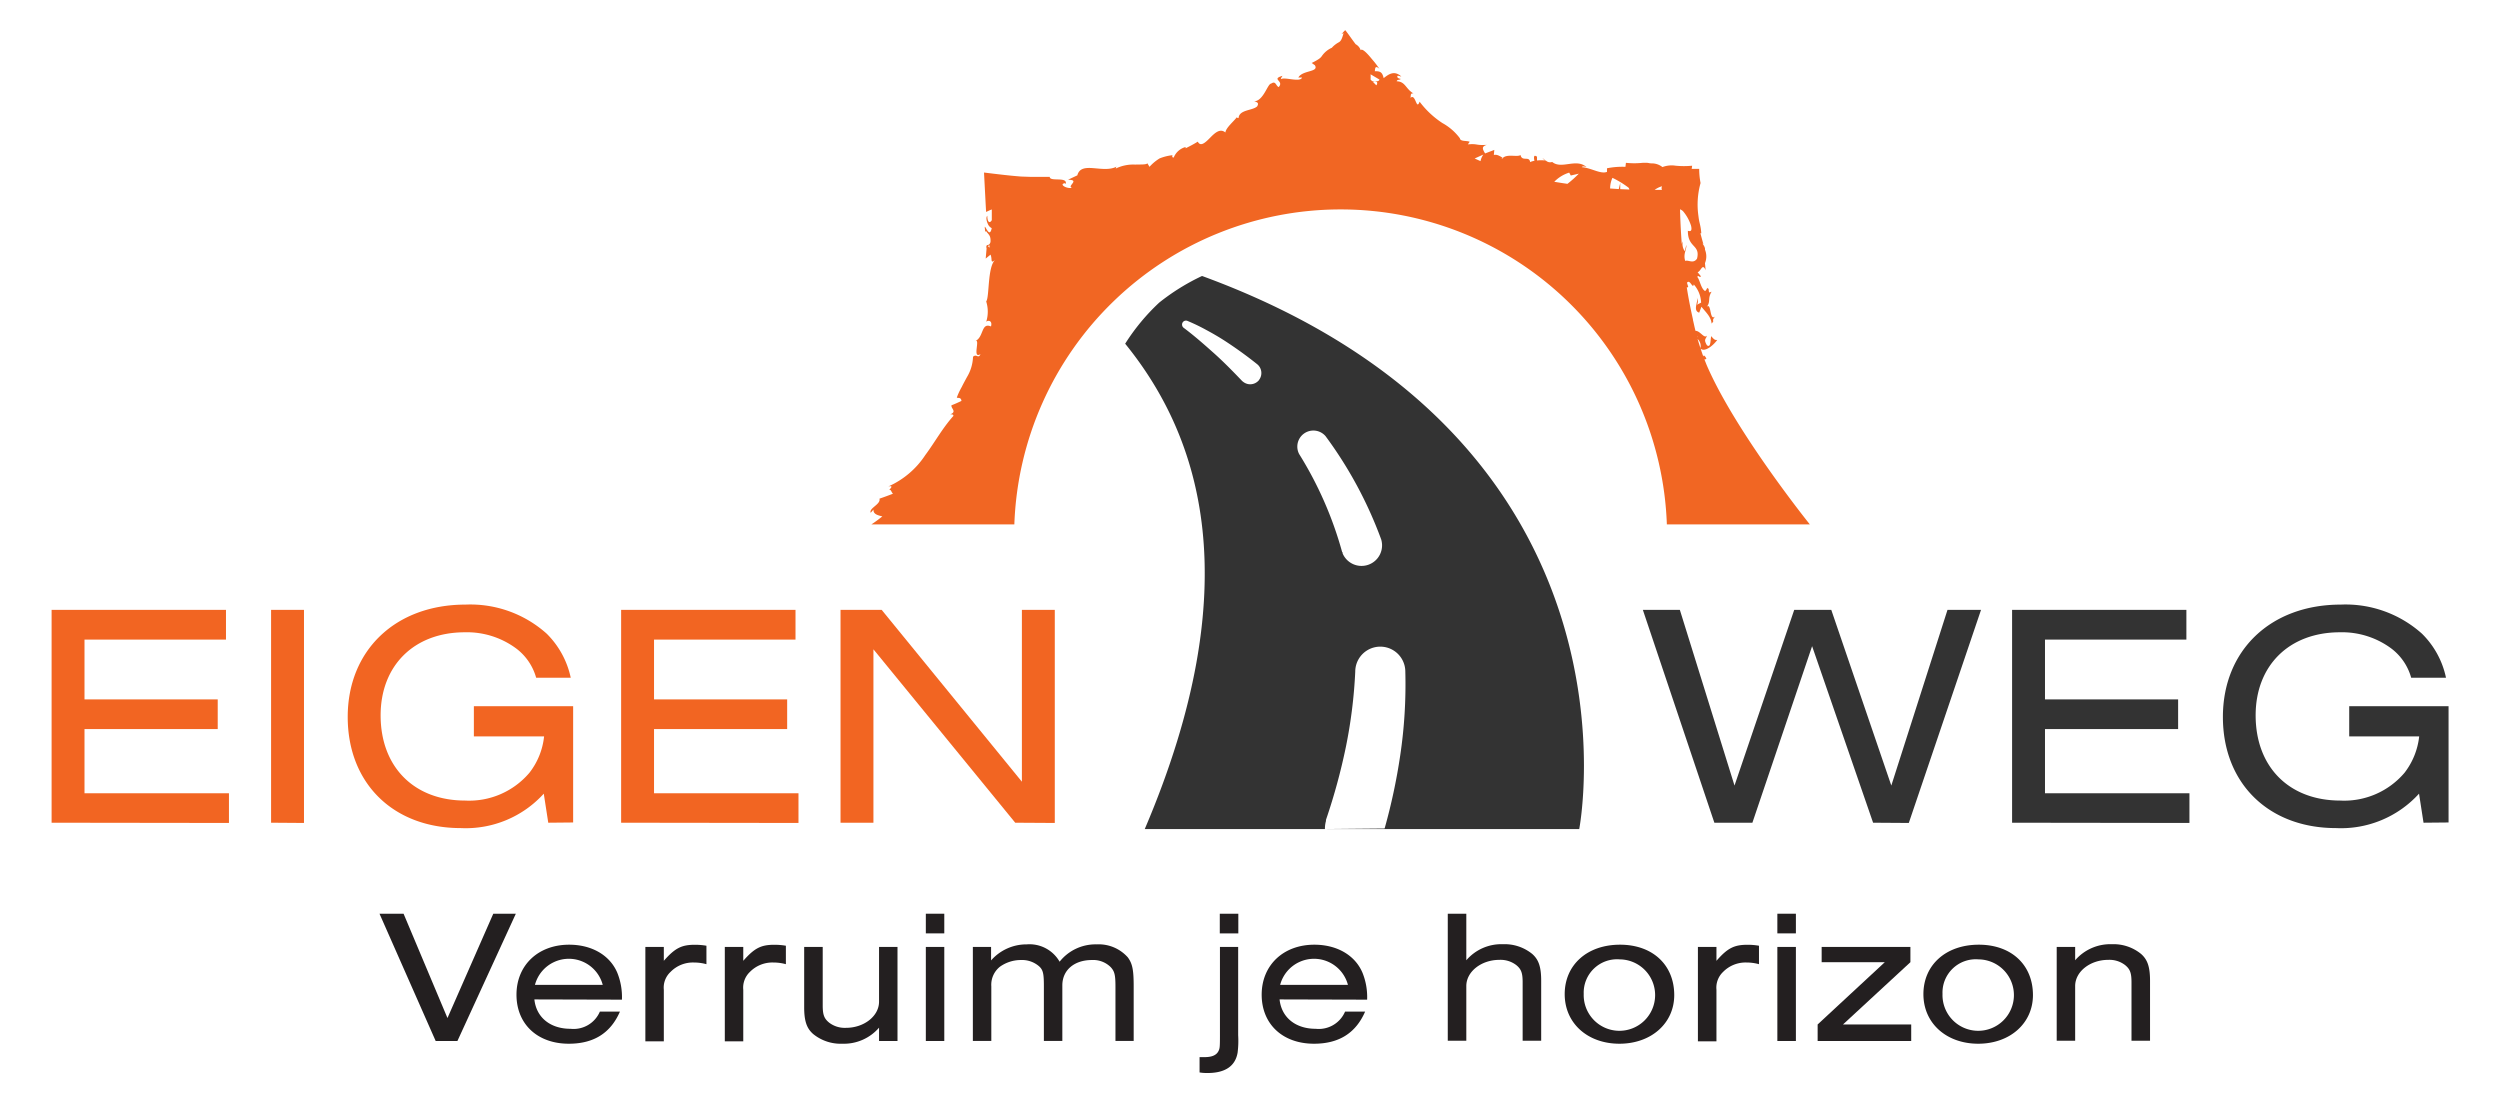<svg id="e36f0a42-4f0e-4783-b15b-3e87c68e3945" data-name="Layer 1" xmlns="http://www.w3.org/2000/svg" viewBox="0 0 311.53 137.59"><title>Logo kleur</title><path d="M6.43,102.52V76H28.16v3.7H10.53v7.45h16.6v3.7H10.53v8h18v3.7Z" fill="#f26522"/><path d="M33.78,102.52V76h4.1v26.55Z" fill="#f26522"/><path d="M68.32,102.52l-.56-3.62a13.12,13.12,0,0,1-10.34,4.29c-8.4,0-14.09-5.57-14.09-13.85s5.93-14,14.68-14a14.26,14.26,0,0,1,10.11,3.62,10.9,10.9,0,0,1,3,5.49H66.81a6.87,6.87,0,0,0-2.51-3.66,10.31,10.31,0,0,0-6.37-2c-6.32,0-10.5,4.14-10.5,10.35,0,6.44,4.18,10.62,10.54,10.62a9.84,9.84,0,0,0,8-3.46,8.86,8.86,0,0,0,1.83-4.54H59.05V88H71.42v14.49Z" fill="#f26522"/><path d="M77.4,102.52V76H99.13v3.7H81.5v7.45H98.09v3.7H81.5v8h18v3.7Z" fill="#f26522"/><path d="M126.51,102.52,108.84,80.91v21.61h-4.1V76h5.13l17.47,21.41V76h4.1v26.55Z" fill="#f26522"/><path d="M233.41,102.52l-7.6-22-7.44,22h-4.74L204.72,76h4.61l6.81,21.89L223.58,76h4.62l7.48,21.89,7-21.89h4.18l-9,26.55Z" fill="#333"/><path d="M250.73,102.52V76h21.72v3.7H254.83v7.45h16.59v3.7H254.83v8h18v3.7Z" fill="#333"/><path d="M302,102.52l-.56-3.62a13.13,13.13,0,0,1-10.35,4.29c-8.39,0-14.09-5.57-14.09-13.85s5.93-14,14.69-14a14.26,14.26,0,0,1,10.11,3.62,10.81,10.81,0,0,1,3,5.49h-4.34a6.85,6.85,0,0,0-2.5-3.66,10.31,10.31,0,0,0-6.37-2c-6.33,0-10.51,4.14-10.51,10.35,0,6.44,4.18,10.62,10.55,10.62a9.86,9.86,0,0,0,8-3.46,9,9,0,0,0,1.83-4.54h-8.72V88h12.38v14.49Z" fill="#333"/><path d="M212.34,44.66a.49.49,0,0,0,.1.15l.2-.11c-.15-.34-.38-.54-.38-.26-.12-.32-.23-.64-.34-1,.5.48,1.55-.36,2.07-1.08-.17,0-.32.09-.74-.47-.14.28,0,1.55-.55,1.13-.46-.79-.09-.74,0-1.2-.33.44-.85-.62-1.42-.59-.12-.45-.21-.91-.32-1.37h0v-.06c-.3-1.34-.57-2.7-.77-4a.14.14,0,0,0,.18-.06l-.15-.5c.36-.53.74.86.84.2a3.63,3.63,0,0,1,.92,2.27l-.57.29c.18-.06.25-.68,0-.91.34.33-.56,1.6.33,1.87l.28-.74c.46.6,1.23,1.27,1.26,2.1.5-.51-.12-.17.44-.89-.75.69-.41-2.06-1.14-1.07.68-.75.15-1.1.7-2-.2,0-.34.34-.36-.36a.8.8,0,0,1-.19-.13v0s0,0,0,0a.81.81,0,0,1-.25.4c-.51-.27-.66-1.38-.95-1.72,0-.43.25.14.43-.12l-.42-.51c.44-.12.6-1.19,1-.25l-.08-.88a2.21,2.21,0,0,0,0-1.68c.07-.42-.57-1-.2-.68l-.37-1.36.11,0a6.32,6.32,0,0,0-.14-1l-.12-.53-.05-.28-.06-.45a10,10,0,0,1,.28-4,9.39,9.39,0,0,1-.17-1.77c-.29,0-.6,0-.94,0a2.63,2.63,0,0,0,.06-.39,10.64,10.64,0,0,1-2.05,0,3.21,3.21,0,0,0-1.65.17,2.1,2.1,0,0,0-1.28-.46c-.37,0-.43-.06-.63-.07h-.56a10,10,0,0,1-2.08,0l-.06.5a9.6,9.6,0,0,0-2.3.18l0,.45c-.8.31-1.94-.49-3.14-.59.1-.16.4-.08.6,0-1.29-1.16-3.12.32-4.29-.65a.75.75,0,0,1-.77-.16h.08l-.13,0a4.24,4.24,0,0,0-.39-.33,1.52,1.52,0,0,0,.32.31,4,4,0,0,0-1,0l0-.51h-.09c-.31-.25-.33.15-.23.55a2,2,0,0,0-.54.16c-.1-.82-1,0-1.2-.89-.35.33-1.85-.24-2.31.51,0-.11-.07-.19.13-.14-.38-.21-.71-.47-1.14-.37l.06-.63-1.15.44c-.35-.58-.45-.87.22-1.07-1.46.09-1.06-.17-2.37-.06l.23-.32c-.35-.18-1.17,0-1.22-.44a6.81,6.81,0,0,0-2.17-1.89,11.22,11.22,0,0,1-2.85-2.67c-.42,1.18-.48-1.09-1.14-.47.08-.29-.06-.62.38-.55-1-.59-1-1.49-2.1-1.52.09-.29.46-.11.49-.31-.11,0-.44-.09-.41-.29s.29,0,.5,0c-.88-.79-1.57-.29-2.2.21-.16-.72-.41-.89-1.1-.86.05-.34,0-.79.59-.3-.07-.08-.2-.26-.35-.47l-.26-.34-.43-.51c-.57-.7-1.15-1.26-1.31-1a1.32,1.32,0,0,0-.63-.75c-.62-.82-.81-1.14-1.28-1.74-.07,0-.25.24-.48.47l.25-.11c-.19.75-.35,1-.57,1.13a3.21,3.21,0,0,0-.86.66V5.94a3,3,0,0,0-1.24,1c-.15.22-.27.4-1.3.91l.4.28c.55.89-1.55.59-2.06,1.53l.46,0c-.19.63-2.08-.06-2.58.18-.15,0,.06-.23.14-.39-1.48.44.26.6-.47,1.4-.36-.14-.35-.83-.94-.43-.44,0-.94,2.15-2.12,2.21.32.08.65.16.38.62-.56.55-2.24.39-2.32,1.46a.31.31,0,0,1-.23-.09c-.35.49-1.36,1.31-1.41,1.89-.67-.56-1.32.06-1.92.67s-1.18,1.14-1.52.47c-.5.31-1,.57-1.52.83l0-.16a2.21,2.21,0,0,0-1.48,1.31c-.28,0-.15-.21-.16-.29a6,6,0,0,0-1.6.4,5.59,5.59,0,0,0-1.26,1.05l-.26-.44c-.15.18-.78.14-1.53.16a5,5,0,0,0-2.41.49.33.33,0,0,1,.13-.25c-1.71.93-4.44-.75-4.92,1.1l-1.17.55c1.58,0-.18.8.5,1-.63.17-1.66-.44-.9-.57l.13.08c.21-.95-2-.22-2-.87-.49,0-1,0-1.48,0l-.9,0L127.25,22c-1.46-.11-3-.3-4.63-.5.09,1.67.17,3.3.26,4.91.24-.1.47-.23.71-.31,0,.48,0,.88,0,1.33-.16.33-.55.46-.56-.55-.2.23-.09.69.08,1.05a1,1,0,0,0,.47.5c-.28,1.41-.85-.54-.87-.1l.06.58.09-.14c.3.47.62.52.57,1.38-.15.54-.45.27-.49.48,0,0-.07.07,0,.33l-.11,1.26.6-.49c.26.58-.08,1.2.6.64-1,.82-.72,4.71-1.14,5.19a4.19,4.19,0,0,1,0,2.55c.15-.21.82-.24.6.57-1.27-.55-.87,1.4-2,1.83.76-.44-.41,2.29.69,1.62-.27.64-.49-.09-.93.33a5.24,5.24,0,0,1-.75,2.52c-.22.41-.45.82-.66,1.25a8.68,8.68,0,0,0-.61,1.31c.14.11.52-.09.58.42-.4.19-.81.38-1.24.54-.11.38.72.79-.15,1.13.18,0,.44,0,.37.22-1.34,1.49-2.28,3.23-3.49,4.86a10.67,10.67,0,0,1-4.61,3.91c.62-.13.39.14.1.44.25-.13.29.32.49.46-.56.22-1.13.43-1.69.62.2.71-1.34,1.17-1.09,1.76l.35-.41c-.06.57.5.71,1.1.86-.85.68-1.37,1-1.37,1H126.4a40.68,40.68,0,0,1,81.31,0h17.82s-9.3-11.56-12.88-19.91C212.55,45.18,212.44,44.92,212.34,44.66Zm-.28-12.49,0,0C212.17,31.64,212.11,31.82,212.06,32.17ZM123.13,30.7l.13-.19C123.39,31,123.27,30.83,123.13,30.7Zm48.19-20.52.27.05a.38.38,0,0,1-.09.4l-.42-.43.24,0-.35-.1-.18-.19a5.75,5.75,0,0,0,0-.65l1.1.65C171.9,10.07,171.66,10.14,171.32,10.18Zm13.17,9.9-.73-.33,1.08-.49A2.17,2.17,0,0,0,184.49,20.08Zm10.83,2.83c-.54-.08-1.09-.16-1.64-.26a4.45,4.45,0,0,1,1.86-1.14l.2.36,1-.23A13,13,0,0,1,195.32,22.91Zm6.58.66,0-.77-.18.76-1.08-.07a3.24,3.24,0,0,1,.29-1.33,11.82,11.82,0,0,1,2,1.22.58.58,0,0,1,.11.24Zm5.2.09h-.91a2.8,2.8,0,0,1,.92-.45A.52.52,0,0,0,207.1,23.66ZM210,32.52c-.29-.89.2-1.43.14-2l-.2.78a1.59,1.59,0,0,1-.25-1.22,1,1,0,0,0-.12.33c-.13-1.69-.19-3.18-.22-4.33a1.25,1.25,0,0,1,.37.23,5.28,5.28,0,0,1,1,1.8c.27,1.09-.52.51-.39.7,0,2.1,1.58,1.66,1.14,3.42C211,32.93,210.35,32.33,210,32.52ZM211.47,42l0-.08.06.08Zm.42,1.37c-.12-.37-.24-.75-.35-1.13A1.19,1.19,0,0,1,211.89,43.4Z" fill="#f16623"/><path d="M54.29,129.72l-7-15.86h3l5.47,13,5.71-13h2.81L57,129.72Z" fill="#231f20"/><path d="M66.59,124.54c.24,2.26,2,3.66,4.5,3.66a3.56,3.56,0,0,0,3.66-2.14h2.5c-1.16,2.67-3.26,4-6.37,4-3.91,0-6.52-2.45-6.52-6.11s2.69-6.23,6.56-6.23c2.81,0,5.07,1.3,6,3.49a8.1,8.1,0,0,1,.58,3.36Zm8.52-1.81a4.37,4.37,0,0,0-8.45,0Z" fill="#231f20"/><path d="M82.72,118v1.73c1.41-1.61,2.24-2,3.88-2a8.34,8.34,0,0,1,1.43.12v2.3a5.83,5.83,0,0,0-1.55-.21,3.89,3.89,0,0,0-2.92,1.17,2.67,2.67,0,0,0-.84,2.23v6.42h-2.3V118Z" fill="#231f20"/><path d="M92.62,118v1.73c1.41-1.61,2.24-2,3.88-2a8.34,8.34,0,0,1,1.43.12v2.3a5.88,5.88,0,0,0-1.55-.21,3.92,3.92,0,0,0-2.93,1.17,2.7,2.7,0,0,0-.83,2.23v6.42h-2.3V118Z" fill="#231f20"/><path d="M111.84,129.72h-2.3v-1.66a5.79,5.79,0,0,1-4.57,2,5.43,5.43,0,0,1-3.64-1.21c-.81-.71-1.12-1.62-1.12-3.35V118h2.31v7.3c0,1.17.19,1.64.81,2.14a3.2,3.2,0,0,0,2.09.64c2.26,0,4.12-1.47,4.12-3.26V118h2.3Z" fill="#231f20"/><path d="M115.37,113.86h2.3v2.45h-2.3Zm0,4.14h2.3v11.72h-2.3Z" fill="#231f20"/><path d="M123.5,118v1.68a5.87,5.87,0,0,1,4.45-2,4.32,4.32,0,0,1,4.09,2.16,5.71,5.71,0,0,1,4.62-2.16,4.85,4.85,0,0,1,3.88,1.62c.57.78.73,1.54.73,3.59v6.82H139v-6.78c0-1.47-.12-1.9-.6-2.42a3.09,3.09,0,0,0-2.33-.88c-2.21,0-3.69,1.26-3.69,3.16v6.92h-2.3v-6.85c0-1.54-.1-2-.6-2.45a3.24,3.24,0,0,0-2.26-.78,4.5,4.5,0,0,0-2.61.83,2.88,2.88,0,0,0-1.08,2.45v6.8h-2.3V118Z" fill="#231f20"/><path d="M154.29,118v11a11.71,11.71,0,0,1-.07,2.18c-.29,1.67-1.55,2.53-3.74,2.53-.28,0-.54,0-1-.07v-1.91l.64,0c.9,0,1.45-.24,1.71-.74.17-.34.19-.48.19-2V118ZM152,113.86h2.31v2.45H152Z" fill="#231f20"/><path d="M159.45,124.54c.24,2.26,2,3.66,4.5,3.66a3.56,3.56,0,0,0,3.66-2.14h2.5c-1.16,2.67-3.26,4-6.37,4-3.91,0-6.52-2.45-6.52-6.11s2.69-6.23,6.56-6.23c2.81,0,5.07,1.3,6,3.49a8.1,8.1,0,0,1,.58,3.36Zm8.52-1.81a4.37,4.37,0,0,0-8.45,0Z" fill="#231f20"/><path d="M180.41,113.86h2.31v5.8a5.75,5.75,0,0,1,4.57-2,5.45,5.45,0,0,1,3.64,1.21c.81.71,1.12,1.62,1.12,3.35v7.47h-2.31v-7.3c0-1.17-.19-1.64-.81-2.14a3.22,3.22,0,0,0-2.09-.64c-2.26,0-4.12,1.47-4.12,3.26v6.82h-2.31Z" fill="#231f20"/><path d="M208.63,124c0,3.52-2.88,6.06-6.83,6.06s-6.82-2.54-6.82-6.18,2.8-6.16,6.89-6.16S208.63,120.26,208.63,124Zm-11.28-.12a4.45,4.45,0,1,0,4.5-4.33A4.16,4.16,0,0,0,197.35,123.85Z" fill="#231f20"/><path d="M213.89,118v1.73c1.4-1.61,2.23-2,3.88-2a8.17,8.17,0,0,1,1.42.12v2.3a5.76,5.76,0,0,0-1.54-.21,3.92,3.92,0,0,0-2.93,1.17,2.7,2.7,0,0,0-.83,2.23v6.42h-2.31V118Z" fill="#231f20"/><path d="M221.48,113.86h2.31v2.45h-2.31Zm0,4.14h2.31v11.72h-2.31Z" fill="#231f20"/><path d="M238.06,118v1.9l-8.4,7.76h8.5v2.06H226.5v-2.06l8.37-7.76H227V118Z" fill="#231f20"/><path d="M253.33,124c0,3.52-2.87,6.06-6.82,6.06s-6.83-2.54-6.83-6.18,2.81-6.16,6.9-6.16S253.33,120.26,253.33,124Zm-11.27-.12a4.45,4.45,0,1,0,4.49-4.33A4.15,4.15,0,0,0,242.06,123.85Z" fill="#231f20"/><path d="M256.29,118h2.3v1.66a5.79,5.79,0,0,1,4.57-2,5.43,5.43,0,0,1,3.64,1.21c.81.71,1.12,1.62,1.12,3.35v7.47h-2.31v-7.3c0-1.17-.19-1.64-.81-2.14a3.2,3.2,0,0,0-2.09-.64c-2.26,0-4.12,1.47-4.12,3.26v6.82h-2.3Z" fill="#231f20"/><path d="M196.79,103.31s9.41-48.27-47-68.92a26.71,26.71,0,0,0-5.34,3.32,26.06,26.06,0,0,0-4.24,5.12c9.48,11.67,15.4,30.08,2.44,60.48m14.24-55.95a1.41,1.41,0,0,1-2,.2.69.69,0,0,1-.13-.11c-1.13-1.18-2.27-2.35-3.49-3.44s-2.47-2.19-3.77-3.16h0a.51.51,0,0,1-.1-.71A.49.49,0,0,1,148,40a23.61,23.61,0,0,1,2.32,1.12c.75.4,1.49.83,2.21,1.29a50.22,50.22,0,0,1,4.16,3A1.42,1.42,0,0,1,156.88,47.36Zm5,9.22a2,2,0,0,1,3.29-2.23,51.47,51.47,0,0,1,6.93,12.86h0a2.56,2.56,0,0,1-4.8,1.76c0-.07,0-.14-.07-.2a46.26,46.26,0,0,0-5.35-12.19Zm3.21,46.73a3.6,3.6,0,0,1,.13-1s0-.1,0-.14a74.72,74.72,0,0,0,2.49-9.13,61.13,61.13,0,0,0,1.16-9.34h0a3.12,3.12,0,0,1,6.24,0,59.94,59.94,0,0,1-.64,10.46,72.9,72.9,0,0,1-1.94,9.08" fill="#333"/></svg>